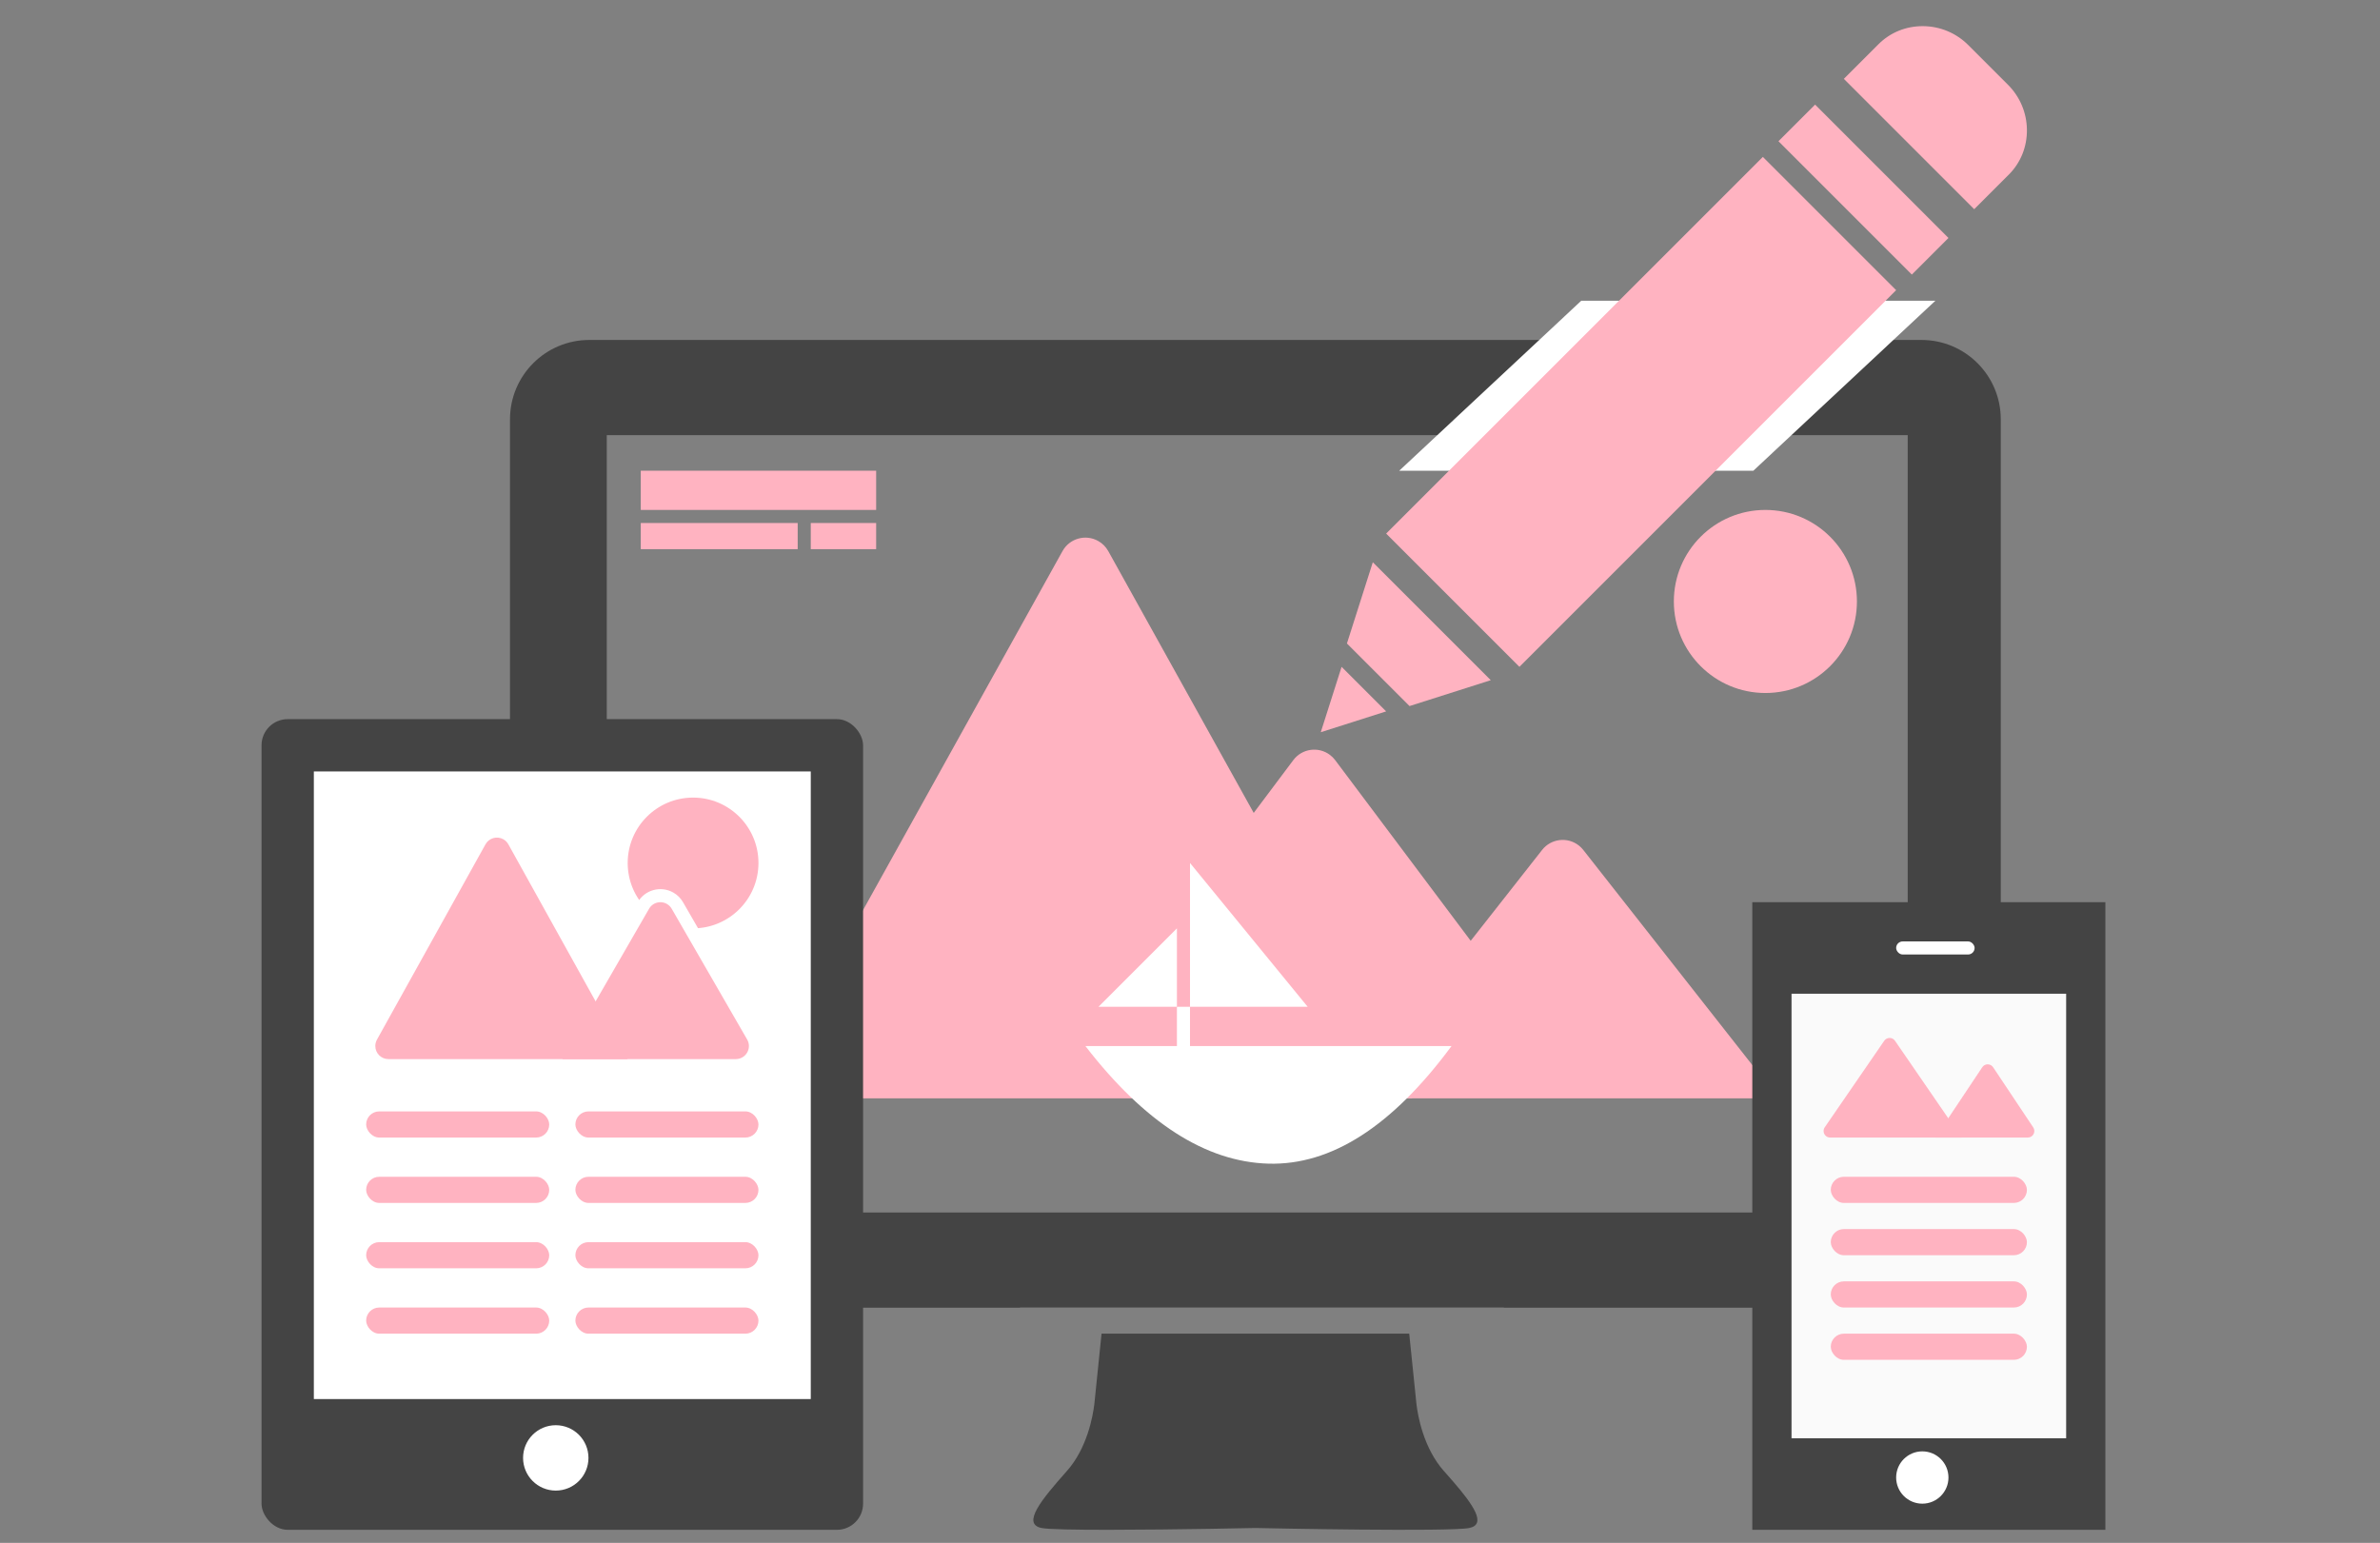 <?xml version="1.0" encoding="UTF-8"?>
<svg width="182px" height="118px" viewBox="0 0 182 118" version="1.1" xmlns="http://www.w3.org/2000/svg" xmlns:xlink="http://www.w3.org/1999/xlink">
    <rect x="0" y="0" width="182" height="118" fill="#808080" stroke="none"/>
    <title>design_and_build</title>
    <g id="🖍-Icons-(050620)" stroke="none" stroke-width="1" fill="none" fill-rule="evenodd">
        <g id="how-we-work:-working-and-bitmap-finales-copy" transform="translate(-997, -1112)">
            <g id="Group-6" transform="translate(1017, 1114)">
                <path d="M87.764,99.999 L88.319,105.4 C88.424,106.269 88.852,108.752 90.423,110.512 L91.085,111.264 C92.674,113.101 93.702,114.583 92.357,114.861 C90.886,115.161 77.023,114.886 75.999,114.861 L72.513,114.925 C68.008,114.997 60.689,115.074 59.642,114.861 C58.119,114.546 59.644,112.689 61.576,110.512 C63.148,108.752 63.578,106.269 63.683,105.4 L64.236,99.999 L87.764,99.999 Z M126.936,24 C130.285,24 133,26.716 133,30.067 L133,91.947 C133,95.297 130.285,98.013 126.936,98.013 L95,98.013 L95,98 L58,98 L58,98.013 L25.064,98.013 C21.715,98.013 19,95.297 19,91.947 L19,30.067 C19,26.716 21.715,24 25.064,24 L126.936,24 Z M125.884,31.28 L26.4,31.28 L26.4,90.733 L125.884,90.733 L125.884,31.28 Z" id="Combined-Shape-Copy-38" fill="#444444"></path>
                <circle id="Oval-Copy-58" fill="#FFB3C1" cx="115" cy="44" r="7"></circle>
                <path d="M64.748,40.147 L88,82 L88,82 L38,82 L61.252,40.147 C61.788,39.181 63.006,38.834 63.971,39.37 C64.298,39.551 64.567,39.82 64.748,40.147 Z" id="Triangle-Copy-54" fill="#FFB3C1"></path>
                <rect id="Rectangle-Copy-449" fill="#444444" x="0" y="53" width="46" height="62" rx="2"></rect>
                <path d="M101.073,63.002 L116,82 L116,82 L83,82 L97.927,63.002 C98.61,62.133 99.867,61.982 100.736,62.665 C100.861,62.763 100.974,62.876 101.073,63.002 Z" id="Triangle-Copy-55" fill="#FFB3C1"></path>
                <path d="M82.1,56.133 L100,80 L100,80 L61,80 L78.9,56.133 C79.563,55.25 80.816,55.071 81.7,55.733 C81.852,55.847 81.986,55.982 82.1,56.133 Z" id="Triangle-Copy-56" fill="#FFB3C1"></path>
                <circle id="Oval-Copy-59" fill="#FFFFFF" cx="22.5" cy="109.5" r="2.5"></circle>
                <rect id="Rectangle-Copy-450" fill="#FFFFFF" x="4" y="57" width="38" height="48"></rect>
                <rect id="Rectangle-Copy-451" fill="#FFB3C1" x="8" y="88" width="14" height="2" rx="1"></rect>
                <rect id="Rectangle-Copy-452" fill="#FFB3C1" x="24" y="88" width="14" height="2" rx="1"></rect>
                <rect id="Rectangle-Copy-453" fill="#FFB3C1" x="8" y="93" width="14" height="2" rx="1"></rect>
                <rect id="Rectangle-Copy-454" fill="#FFB3C1" x="24" y="93" width="14" height="2" rx="1"></rect>
                <rect id="Rectangle-Copy-455" fill="#FFB3C1" x="8" y="83" width="14" height="2" rx="1"></rect>
                <rect id="Rectangle-Copy-456" fill="#FFB3C1" x="24" y="83" width="14" height="2" rx="1"></rect>
                <rect id="Rectangle-Copy-457" fill="#FFB3C1" x="8" y="98" width="14" height="2" rx="1"></rect>
                <rect id="Rectangle-Copy-458" fill="#FFB3C1" x="24" y="98" width="14" height="2" rx="1"></rect>
                <rect id="Rectangle-Copy-459" fill="#444444" x="114" y="67" width="27" height="48"></rect>
                <rect id="Rectangle-Copy-460" fill="#FAFAFA" x="117" y="74" width="21" height="34"></rect>
                <circle id="Oval-Copy-60" fill="#FFFFFF" cx="127" cy="111" r="2"></circle>
                <rect id="Rectangle-Copy-461" fill="#FFFFFF" x="125" y="70" width="6" height="1" rx="0.5"></rect>
                <path d="M124.912,77.599 L130,85 L130,85 L119.951,85 C119.674,85 119.451,84.776 119.451,84.5 C119.451,84.399 119.481,84.3 119.538,84.217 L124.088,77.599 C124.244,77.372 124.556,77.314 124.783,77.471 C124.834,77.505 124.877,77.549 124.912,77.599 Z" id="Triangle-Copy-57" fill="#FFB3C1"></path>
                <path d="M132.416,79.624 L135.482,84.223 C135.635,84.452 135.573,84.763 135.343,84.916 C135.261,84.971 135.164,85 135.066,85 L128,85 L128,85 L131.584,79.624 C131.737,79.394 132.048,79.332 132.277,79.485 C132.332,79.522 132.379,79.569 132.416,79.624 Z" id="Triangle-Copy-58" fill="#FFB3C1"></path>
                <rect id="Rectangle-Copy-462" fill="#FFB3C1" x="120" y="88" width="15" height="2" rx="1"></rect>
                <rect id="Rectangle-Copy-463" fill="#FFB3C1" x="120" y="96" width="15" height="2" rx="1"></rect>
                <rect id="Rectangle-Copy-464" fill="#FFB3C1" x="120" y="92" width="15" height="2" rx="1"></rect>
                <rect id="Rectangle-Copy-465" fill="#FFB3C1" x="120" y="100" width="15" height="2" rx="1"></rect>
                <polygon id="Rectangle-Copy-466" fill="#FFFFFF" points="87 34 100.92 21 128 21 114.08 34"></polygon>
                <path d="M82.592,49 L86,52.407 L81,54 L82.592,49 Z M84.98,41 L94,50.021 L87.787,52 L83,47.214 L84.98,41 Z M114.807,10 L125,20.192 L96.192,49 L86,38.808 L114.807,10 Z M118.802,6 L129,16.199 L126.199,19 L116,8.801 L118.802,6 Z M127.069,0 C128.371,0.013 129.595,0.527 130.518,1.449 L133.551,4.482 C134.471,5.404 134.987,6.628 135,7.93 C135.012,9.233 134.519,10.449 133.616,11.353 L130.969,14 L121,4.03 L123.647,1.384 C124.55,0.479 125.767,-0.012 127.069,0 Z" id="Combined-Shape-Copy-39" fill="#FFB3C1"></path>
                <path d="M77,86.996 C72.196,86.86 67.529,83.862 63,78 L91,78 C86.471,84.132 81.804,87.131 77,86.996 Z" id="Path-5-Copy-2" fill="#FFFFFF"></path>
                <polygon id="Rectangle-Copy-253" fill="#FFFFFF" points="70 75 71 75 71 81 70 81"></polygon>
                <polygon id="Rectangle-Copy-254" fill="#FFFFFF" points="71 64 80 75 71 75"></polygon>
                <polygon id="Rectangle-Copy-467" fill="#FFFFFF" transform="translate(67, 72) scale(-1, 1) translate(-67, -72) " points="64 69 70 75 64 75"></polygon>
                <path d="M47,38 L47,40 L42,40 L42,38 L47,38 Z M41,38 L41,40 L29,40 L29,38 L41,38 Z M47,34 L47,37 L29,37 L29,34 L47,34 Z" id="Combined-Shape-Copy-14" fill="#FFB3C1"></path>
                <circle id="Oval-Copy-61" stroke="#FFFFFF" fill="#FFB3C1" cx="33" cy="64" r="5.5"></circle>
                <path d="M31.25,66.702 C30.891,66.495 30.482,66.453 30.111,66.552 C29.741,66.652 29.408,66.893 29.201,67.252 L22.134,79.5 L36.269,79.5 C36.532,79.5 36.79,79.431 37.018,79.299 C37.377,79.092 37.618,78.759 37.717,78.389 C37.817,78.018 37.775,77.609 37.568,77.25 L31.799,67.252 C31.668,67.023 31.478,66.834 31.25,66.702 Z" id="Triangle-Copy-60" stroke="#FFFFFF" fill="#FFB3C1"></path>
                <path d="M18.874,62.573 L28,79 L28,79 L9.7,79 C9.147,79 8.7,78.552 8.7,78 C8.7,77.83 8.743,77.663 8.825,77.514 L17.126,62.573 C17.394,62.091 18.003,61.917 18.486,62.185 C18.649,62.276 18.783,62.41 18.874,62.573 Z" id="Triangle-Copy-59" fill="#FFB3C1"></path>
            </g>
        </g>
    </g>
</svg>